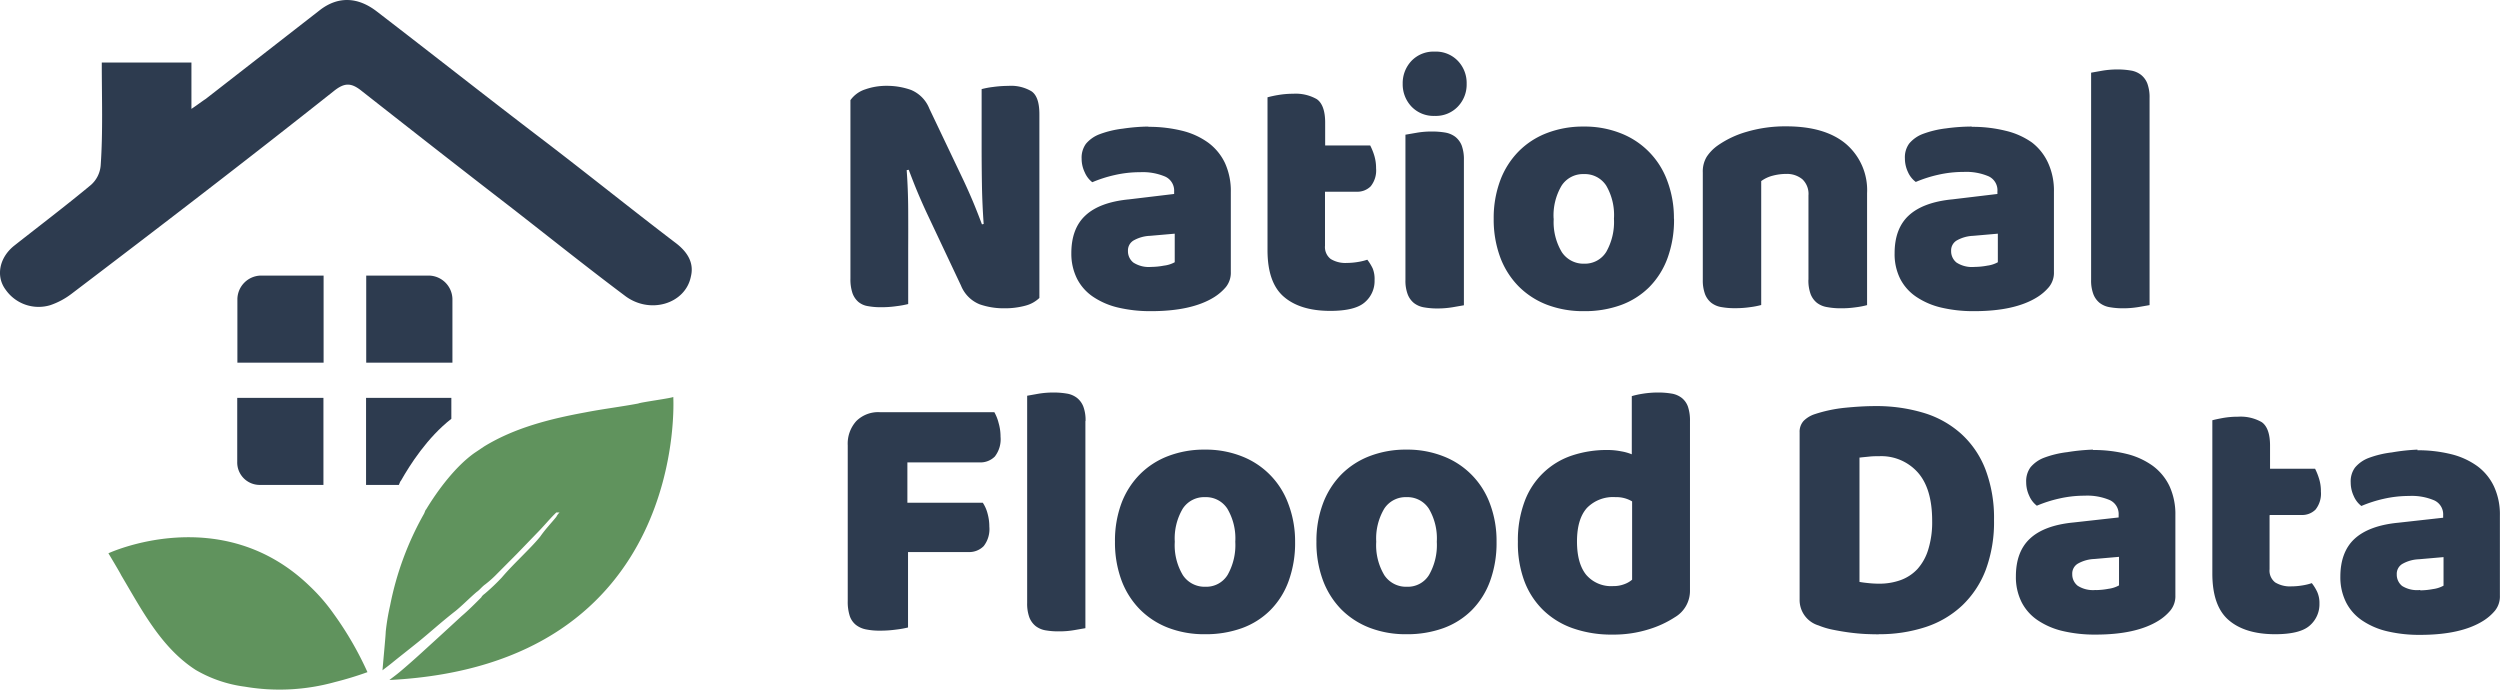<svg xmlns="http://www.w3.org/2000/svg" viewBox="0 0 464 128"><path d="M18.77,11.61H35.41v8.6c1.22-.82,2-1.43,2.64-1.84L59.36,1.79c3.25-2.45,6.9-2.45,10.55.41C80.06,10,90.21,18,100.35,25.73c8.32,6.34,16.44,12.89,24.76,19.23,2.23,1.64,3.65,3.69,3,6.35-1,5.11-7.71,7.16-12.38,3.48-7.1-5.32-14-10.85-21.1-16.37C85.34,31.26,76.2,24.1,67.07,16.93c-2-1.63-3.25-1.63-5.27,0-16,12.69-32.27,25.17-48.71,37.65a13.85,13.85,0,0,1-3.85,2.05A7.47,7.47,0,0,1,.92,53.76C-.91,51.31-.3,47.83,2.54,45.58c4.67-3.68,9.54-7.37,14.21-11.25a5.39,5.39,0,0,0,1.82-3.69C19,24.5,18.77,18.16,18.77,11.61Z" transform="translate(0.12 0)" fill="#2d3b4f"/><path d="M124.84,73.66c0,.2-6.08,1-6.49,1.23-3.25.61-6.49,1-9.74,1.63-6.7,1.23-13.19,2.87-18.87,6.34l-1.83,1.23c-3.45,2.46-6.7,6.75-8.93,10.44-.2.2-.2.41-.4.82a56.68,56.68,0,0,0-6.29,17,41.56,41.56,0,0,0-.82,4.91c0,.61-.4,4.7-.6,7.16.2-.2.81-.61,1.82-1.43,1.22-1,2.84-2.25,4.87-3.89s4.26-3.68,6.9-5.73c1.22-1,2.44-2.25,3.86-3.48.61-.41,1-1,1.62-1.43h0a19.79,19.79,0,0,0,2.23-2l3.66-3.68L99.48,99c1.22-1.23,2.23-2.46,3.24-3.48l.41-.41h.61a2.9,2.9,0,0,0-.61.82c-1,1.23-2,2.25-3,3.68-1,1.23-2.24,2.46-3.45,3.69s-2.44,2.45-3.66,3.88a38.16,38.16,0,0,1-3,2.87h0c-.2.2-.61.41-.81.82-1.22,1.22-2.44,2.45-3.65,3.47q-3.66,3.38-6.7,6.14c-2,1.84-3.65,3.28-4.87,4.3-1,.82-1.62,1.23-1.83,1.43C127.89,123.38,124.84,73.66,124.84,73.66Z" transform="translate(0.12 0)" fill="#60935d"/><path d="M61.75,113.84a33.72,33.72,0,0,0-4.33-5C41,92.89,20,102.69,20,102.69s2.19,3.64,2.37,4.07c3.82,6.42,7.4,13.44,13.83,17.58a24.26,24.26,0,0,0,9.14,3.11,38.41,38.41,0,0,0,16.74-.87,62,62,0,0,0,6-1.83A61.8,61.8,0,0,0,61.75,113.84Z" transform="translate(0.12 0)" fill="#60935d"/><path d="M43.91,73.84h16V90H48.17a4.17,4.17,0,0,1-4.26-4.29V73.84Z" transform="translate(0.12 0)" fill="#2d3b4f"/><path d="M83.65,73.84v3.89c-4.46,3.47-7.71,8.59-9.33,11.45-.21.21-.21.41-.41.82H67.82V73.84Z" transform="translate(0.12 0)" fill="#2d3b4f"/><path d="M83.85,55.45V67.31h-16V51.15H79.59A4.45,4.45,0,0,1,83.85,55.45Z" transform="translate(0.12 0)" fill="#2d3b4f"/><path d="M48.17,51.15H59.94V67.31h-16V55.45A4.45,4.45,0,0,1,48.17,51.15Z" transform="translate(0.12 0)" fill="#2d3b4f"/><path d="M192.79,21.24V55.3a5.88,5.88,0,0,1-2.59,1.43,14.58,14.58,0,0,1-4,.49h0a13.52,13.52,0,0,1-4.47-.73A6.25,6.25,0,0,1,178.24,53h0L171.92,39.6c-.64-1.37-1.21-2.67-1.72-3.88s-1.06-2.62-1.66-4.21h0l-.38.07q.26,3.57.28,7.29t0,7.29h0V56.43a17.47,17.47,0,0,1-2.14.39,19.57,19.57,0,0,1-2.84.2h0a13.21,13.21,0,0,1-2.49-.2,3.65,3.65,0,0,1-1.78-.79,3.9,3.9,0,0,1-1.09-1.62,8,8,0,0,1-.38-2.69h0V18.59a5.4,5.4,0,0,1,2.74-2,11.67,11.67,0,0,1,4-.66h0a13.29,13.29,0,0,1,4.5.76,6.22,6.22,0,0,1,3.41,3.48h0l6.38,13.39c.64,1.37,1.21,2.66,1.72,3.87s1.06,2.62,1.66,4.21h0l.32-.07c-.17-2.38-.28-4.77-.32-7.15s-.06-4.77-.06-7.16h0V16.54a15.2,15.2,0,0,1,2.13-.4,21.2,21.2,0,0,1,2.84-.2h0a7.41,7.41,0,0,1,4.28,1c1,.68,1.47,2.11,1.47,4.27Zm20.73,28.3h0a13.33,13.33,0,0,0,2.39-.24,5.48,5.48,0,0,0,2-.63h0v-5.3l-4.59.4a6.77,6.77,0,0,0-2.94.8,2.14,2.14,0,0,0-1.15,2h0a2.68,2.68,0,0,0,1,2.16A5.28,5.28,0,0,0,213.52,49.54Zm-.51-26h0a25.48,25.48,0,0,1,6.28.73,13.89,13.89,0,0,1,4.85,2.22,10.09,10.09,0,0,1,3.1,3.78,12.51,12.51,0,0,1,1.08,5.4h0V50.46a4.25,4.25,0,0,1-.92,2.82,9.35,9.35,0,0,1-2.2,1.89h0q-4.15,2.58-11.68,2.58h0a25.83,25.83,0,0,1-6.09-.66,14,14,0,0,1-4.66-2,8.94,8.94,0,0,1-3-3.38A10.35,10.35,0,0,1,198.72,47h0q0-4.58,2.61-7c1.75-1.64,4.45-2.65,8.11-3h0L217.8,36v-.46a2.86,2.86,0,0,0-1.63-2.75,10.64,10.64,0,0,0-4.69-.83h0a21.08,21.08,0,0,0-4.72.53,24.08,24.08,0,0,0-4.15,1.33h0a4.58,4.58,0,0,1-1.4-1.83,5.8,5.8,0,0,1-.58-2.55h0a4.39,4.39,0,0,1,.8-2.75,6.13,6.13,0,0,1,2.46-1.75h0a18.29,18.29,0,0,1,4.37-1.06A35,35,0,0,1,213,23.49ZM245.8,35.62v10a2.79,2.79,0,0,0,1.06,2.45,5.2,5.2,0,0,0,3,.73h0a12.41,12.41,0,0,0,2-.17,10.46,10.46,0,0,0,1.79-.43h0a8.76,8.76,0,0,1,1,1.62A5.23,5.23,0,0,1,255,52h0a5.18,5.18,0,0,1-1.82,4.11q-1.81,1.59-6.41,1.59h0c-3.74,0-6.62-.89-8.64-2.65s-3-4.64-3-8.62h0V18.06a20.16,20.16,0,0,1,2-.43,16.26,16.26,0,0,1,2.77-.23h0a7.87,7.87,0,0,1,4.37,1c1,.68,1.56,2.13,1.56,4.34h0V27h8.36a11.36,11.36,0,0,1,.74,1.82,8,8,0,0,1,.35,2.42h0a4.7,4.7,0,0,1-1,3.34,3.49,3.49,0,0,1-2.65,1H245.8Zm14.42-20.08h0a6,6,0,0,1,1.63-4.24,5.65,5.65,0,0,1,4.31-1.72h0a5.63,5.63,0,0,1,4.3,1.72,5.92,5.92,0,0,1,1.63,4.24h0a5.9,5.9,0,0,1-1.63,4.24,5.63,5.63,0,0,1-4.3,1.73h0a5.66,5.66,0,0,1-4.31-1.73A6,6,0,0,1,260.22,15.54Zm11.36,14.12v27l-2.07.36a17.19,17.19,0,0,1-2.78.23h0a13.84,13.84,0,0,1-2.52-.2,4.16,4.16,0,0,1-1.88-.79,3.85,3.85,0,0,1-1.18-1.63,7.13,7.13,0,0,1-.42-2.68h0V25l2.08-.36a16,16,0,0,1,2.77-.23h0a14.7,14.7,0,0,1,2.52.19,4.32,4.32,0,0,1,1.89.8A3.88,3.88,0,0,1,271.17,27a7.46,7.46,0,0,1,.41,2.69Zm39,10.93h0a20.58,20.58,0,0,1-1.21,7.32,14.92,14.92,0,0,1-3.41,5.4,14.51,14.51,0,0,1-5.27,3.32,19.63,19.63,0,0,1-6.82,1.12h0A18.79,18.79,0,0,1,287,56.56a15,15,0,0,1-5.26-3.41,15.29,15.29,0,0,1-3.42-5.4,20.17,20.17,0,0,1-1.21-7.16h0a19.93,19.93,0,0,1,1.21-7.09,15.29,15.29,0,0,1,3.42-5.4A14.81,14.81,0,0,1,287,24.69a18.58,18.58,0,0,1,6.83-1.2h0a18.13,18.13,0,0,1,6.82,1.23,14.94,14.94,0,0,1,8.68,8.85A19.52,19.52,0,0,1,310.56,40.59Zm-22.33,0h0a10.82,10.82,0,0,0,1.5,6.2,4.82,4.82,0,0,0,4.18,2.15h0A4.64,4.64,0,0,0,298,46.75a11.25,11.25,0,0,0,1.43-6.16h0A10.83,10.83,0,0,0,298,34.46a4.72,4.72,0,0,0-4.14-2.15h0a4.74,4.74,0,0,0-4.15,2.15A10.83,10.83,0,0,0,288.23,40.59Zm47.28,11.33V36.28a3.74,3.74,0,0,0-1.12-3,4.48,4.48,0,0,0-3-1h0a9.8,9.8,0,0,0-2.52.33,6.16,6.16,0,0,0-2.13,1h0v23a14.85,14.85,0,0,1-2,.39,18.9,18.9,0,0,1-2.84.2h0a13.7,13.7,0,0,1-2.52-.2,4.15,4.15,0,0,1-1.89-.79,3.85,3.85,0,0,1-1.18-1.63,7.36,7.36,0,0,1-.41-2.68h0V32a5.23,5.23,0,0,1,.73-2.91,8,8,0,0,1,2-2.06h0a18,18,0,0,1,5.46-2.58,25.22,25.22,0,0,1,7.3-1h0q7.22,0,11.1,3.28a11.28,11.28,0,0,1,3.9,9.12h0V56.63a14.85,14.85,0,0,1-2,.39,18.8,18.8,0,0,1-2.84.2h0A13.7,13.7,0,0,1,339,57a4.2,4.2,0,0,1-1.89-.79,3.85,3.85,0,0,1-1.18-1.63,7.36,7.36,0,0,1-.41-2.68Zm30.82-2.38h0a13.33,13.33,0,0,0,2.39-.24,5.42,5.42,0,0,0,1.94-.63h0v-5.3l-4.59.4a6.72,6.72,0,0,0-2.93.8,2.14,2.14,0,0,0-1.15,2h0a2.68,2.68,0,0,0,1,2.16A5.26,5.26,0,0,0,366.33,49.54Zm-.51-26h0a25.53,25.53,0,0,1,6.28.73A14,14,0,0,1,377,26.44,10,10,0,0,1,380,30.22a12.36,12.36,0,0,1,1.09,5.4h0V50.46a4.2,4.2,0,0,1-.93,2.82,9.16,9.16,0,0,1-2.2,1.89h0q-4.14,2.58-11.67,2.58h0a25.86,25.86,0,0,1-6.1-.66,14,14,0,0,1-4.65-2,8.94,8.94,0,0,1-3-3.38A10.22,10.22,0,0,1,351.52,47h0c0-3.05.88-5.39,2.62-7s4.44-2.65,8.1-3h0L370.6,36v-.46A2.85,2.85,0,0,0,369,32.74a10.58,10.58,0,0,0-4.69-.83h0a21.15,21.15,0,0,0-4.72.53,24,24,0,0,0-4.14,1.33h0A4.6,4.6,0,0,1,354,31.94a5.93,5.93,0,0,1-.57-2.55h0a4.32,4.32,0,0,1,.8-2.75,6.16,6.16,0,0,1,2.45-1.75h0a18.41,18.41,0,0,1,4.37-1.06A35.17,35.17,0,0,1,365.82,23.49Zm33-5.3V56.63l-2.07.36a17.19,17.19,0,0,1-2.78.23h0a13.84,13.84,0,0,1-2.52-.2,4.16,4.16,0,0,1-1.88-.79,3.85,3.85,0,0,1-1.18-1.63,7.13,7.13,0,0,1-.42-2.68h0V13.49l2.08-.37a17.07,17.07,0,0,1,2.77-.23h0a14.63,14.63,0,0,1,2.52.2,4.16,4.16,0,0,1,1.89.8,3.82,3.82,0,0,1,1.18,1.62,7.4,7.4,0,0,1,.41,2.68Z" transform="translate(0.12 0)" fill="#2d3b4f"/><path d="M163.18,76.5h21.25a8,8,0,0,1,.79,2,9,9,0,0,1,.36,2.55h0a5.22,5.22,0,0,1-1.06,3.68,3.75,3.75,0,0,1-2.84,1.09H168.29v7.49h14a6.61,6.61,0,0,1,.86,1.92,9.08,9.08,0,0,1,.35,2.52h0a5.11,5.11,0,0,1-1.05,3.61,3.76,3.76,0,0,1-2.84,1.1H168.41v14a17.45,17.45,0,0,1-2.2.39,21.38,21.38,0,0,1-3,.2h0a12.49,12.49,0,0,1-2.58-.23,4.43,4.43,0,0,1-1.88-.83,3.59,3.59,0,0,1-1.15-1.65,8.57,8.57,0,0,1-.38-2.79h0V82.66a6.25,6.25,0,0,1,1.59-4.51,5.76,5.76,0,0,1,4.34-1.65Zm38.15,1.65v38.44l-2.07.36a16,16,0,0,1-2.77.23h0A13.7,13.7,0,0,1,194,117a4.15,4.15,0,0,1-1.89-.79,3.88,3.88,0,0,1-1.18-1.62,7.46,7.46,0,0,1-.41-2.69h0V73.45l2.07-.37a17.19,17.19,0,0,1,2.78-.23h0a14.8,14.8,0,0,1,2.52.2,4.17,4.17,0,0,1,1.88.8,3.82,3.82,0,0,1,1.18,1.62,7.22,7.22,0,0,1,.41,2.68Zm38.92,22.4h0a20.58,20.58,0,0,1-1.21,7.32,14.75,14.75,0,0,1-3.41,5.4,14.38,14.38,0,0,1-5.27,3.32,19.63,19.63,0,0,1-6.82,1.12h0a18.58,18.58,0,0,1-6.83-1.19,15,15,0,0,1-5.26-3.41,15.29,15.29,0,0,1-3.42-5.4,20.17,20.17,0,0,1-1.21-7.16h0A19.93,19.93,0,0,1,208,93.46a15.29,15.29,0,0,1,3.42-5.4,14.81,14.81,0,0,1,5.26-3.41,18.58,18.58,0,0,1,6.83-1.2h0a18.13,18.13,0,0,1,6.82,1.23A14.94,14.94,0,0,1,239,93.53,19.52,19.52,0,0,1,240.25,100.55Zm-22.33,0h0a10.79,10.79,0,0,0,1.5,6.2,4.82,4.82,0,0,0,4.18,2.15h0a4.64,4.64,0,0,0,4.12-2.19,11.23,11.23,0,0,0,1.43-6.16h0a10.83,10.83,0,0,0-1.47-6.13,4.72,4.72,0,0,0-4.14-2.15h0a4.74,4.74,0,0,0-4.15,2.15A10.83,10.83,0,0,0,217.92,100.55Zm59.72,0h0a20.58,20.58,0,0,1-1.21,7.32,14.89,14.89,0,0,1-3.41,5.4,14.46,14.46,0,0,1-5.27,3.32,19.67,19.67,0,0,1-6.82,1.12h0a18.58,18.58,0,0,1-6.83-1.19,15.08,15.08,0,0,1-5.27-3.41,15.41,15.41,0,0,1-3.41-5.4,20,20,0,0,1-1.21-7.16h0a19.72,19.72,0,0,1,1.21-7.09,15.41,15.41,0,0,1,3.41-5.4,14.94,14.94,0,0,1,5.27-3.41,18.58,18.58,0,0,1,6.83-1.2h0a18.16,18.16,0,0,1,6.82,1.23,14.94,14.94,0,0,1,8.68,8.85A19.52,19.52,0,0,1,277.64,100.55Zm-22.33,0h0a10.79,10.79,0,0,0,1.5,6.2A4.82,4.82,0,0,0,261,108.9h0a4.61,4.61,0,0,0,4.11-2.19,11.14,11.14,0,0,0,1.44-6.16h0a10.83,10.83,0,0,0-1.47-6.13,4.74,4.74,0,0,0-4.14-2.15h0a4.74,4.74,0,0,0-4.15,2.15A10.83,10.83,0,0,0,255.31,100.55Zm26.29,0h0A20.59,20.59,0,0,1,282.87,93a14.13,14.13,0,0,1,8.84-8.48,20.37,20.37,0,0,1,6.54-1h0a12.82,12.82,0,0,1,2.49.24,9.41,9.41,0,0,1,2,.56h0V73.52a15.59,15.59,0,0,1,2-.44,18,18,0,0,1,2.87-.23h0a14.8,14.8,0,0,1,2.52.2,4.17,4.17,0,0,1,1.88.8,3.6,3.6,0,0,1,1.15,1.62,8,8,0,0,1,.38,2.68h0v31.41a5.67,5.67,0,0,1-2.81,5h0a18.9,18.9,0,0,1-4.78,2.22,21.76,21.76,0,0,1-6.76,1h0a21.59,21.59,0,0,1-7.44-1.19,15,15,0,0,1-5.55-3.45,14.74,14.74,0,0,1-3.44-5.4A20.06,20.06,0,0,1,281.6,100.55Zm18.12-8.28h0a6.76,6.76,0,0,0-5.3,2q-1.85,2.06-1.85,6.23h0c0,2.74.58,4.8,1.72,6.2a6.09,6.09,0,0,0,5,2.08h0a5.62,5.62,0,0,0,2.07-.36,4.59,4.59,0,0,0,1.44-.83h0V93.06A5.67,5.67,0,0,0,299.72,92.27ZM345,85V108c.46.09,1,.16,1.72.23a18.69,18.69,0,0,0,1.91.1h0a11.6,11.6,0,0,0,4-.66,8,8,0,0,0,3.13-2.06,9.54,9.54,0,0,0,2-3.61,17.08,17.08,0,0,0,.73-5.33h0q0-6-2.68-9a9.08,9.08,0,0,0-7.14-3h0c-.6,0-1.2,0-1.82.07s-1.25.11-1.88.2Zm3.57,32.73h0q-1.08,0-2.49-.06c-.93-.05-1.9-.14-2.9-.27s-2-.3-3-.5a14.32,14.32,0,0,1-2.78-.82h0a4.92,4.92,0,0,1-3.51-4.84h0V80.27a3,3,0,0,1,.74-2.15,5.21,5.21,0,0,1,2-1.23h0a26.42,26.42,0,0,1,5.8-1.22c2.05-.2,3.87-.3,5.49-.3h0a30.32,30.32,0,0,1,9,1.26,18.26,18.26,0,0,1,6.95,3.88,17.34,17.34,0,0,1,4.5,6.59,25.28,25.28,0,0,1,1.6,9.41h0a25.49,25.49,0,0,1-1.53,9.24,17.92,17.92,0,0,1-4.38,6.63,18.14,18.14,0,0,1-6.79,4A27.49,27.49,0,0,1,348.59,117.71Zm40.26-8.21h0a13.33,13.33,0,0,0,2.39-.24,5.55,5.55,0,0,0,1.95-.63h0v-5.3l-4.6.4a6.72,6.72,0,0,0-2.93.8,2.14,2.14,0,0,0-1.15,2h0a2.68,2.68,0,0,0,1,2.16A5.26,5.26,0,0,0,388.85,109.5Zm-.51-26h0a25.53,25.53,0,0,1,6.28.73,14,14,0,0,1,4.85,2.22,10.09,10.09,0,0,1,3.1,3.78,12.51,12.51,0,0,1,1.08,5.4h0v14.84a4.2,4.2,0,0,1-.93,2.82,9.16,9.16,0,0,1-2.2,1.89h0q-4.14,2.58-11.67,2.58h0a25.86,25.86,0,0,1-6.1-.66,14,14,0,0,1-4.65-2,8.94,8.94,0,0,1-3-3.38,10.35,10.35,0,0,1-1.05-4.77h0q0-4.57,2.61-7c1.75-1.64,4.45-2.65,8.1-3h0l8.36-.93v-.46a2.85,2.85,0,0,0-1.62-2.75,10.64,10.64,0,0,0-4.69-.83h0a21.08,21.08,0,0,0-4.72.53,23.81,23.81,0,0,0-4.15,1.33h0a4.6,4.6,0,0,1-1.41-1.83,5.93,5.93,0,0,1-.57-2.55h0a4.39,4.39,0,0,1,.8-2.75,6.16,6.16,0,0,1,2.45-1.75h0a18.41,18.41,0,0,1,4.37-1.06A36.87,36.87,0,0,1,388.34,83.45Zm32.79,12.13v10a2.77,2.77,0,0,0,1.05,2.45,5.26,5.26,0,0,0,3,.73h0a12.41,12.41,0,0,0,2-.17,10.46,10.46,0,0,0,1.79-.43h0a8.22,8.22,0,0,1,1,1.62,5.07,5.07,0,0,1,.42,2.16h0a5.22,5.22,0,0,1-1.82,4.11q-1.81,1.59-6.41,1.59h0c-3.74,0-6.63-.89-8.65-2.65s-3-4.64-3-8.62h0V78c.47-.13,1.14-.27,2-.43a16.38,16.38,0,0,1,2.78-.23h0a7.87,7.87,0,0,1,4.37,1c1,.68,1.56,2.13,1.56,4.34h0V87h8.36a11.42,11.42,0,0,1,.73,1.82,7.69,7.69,0,0,1,.35,2.42h0a4.74,4.74,0,0,1-1,3.34,3.5,3.5,0,0,1-2.65,1h-5.81Zm27.95,13.92h0a13.33,13.33,0,0,0,2.39-.24,5.55,5.55,0,0,0,1.95-.63h0v-5.3l-4.6.4a6.72,6.72,0,0,0-2.93.8,2.14,2.14,0,0,0-1.15,2h0a2.68,2.68,0,0,0,1,2.16A5.26,5.26,0,0,0,449.08,109.5Zm-.51-26h0a25.53,25.53,0,0,1,6.28.73,14,14,0,0,1,4.85,2.22,10,10,0,0,1,3.09,3.78,12.36,12.36,0,0,1,1.09,5.4h0v14.84a4.2,4.2,0,0,1-.93,2.82,9.16,9.16,0,0,1-2.2,1.89h0q-4.14,2.58-11.67,2.58h0a25.86,25.86,0,0,1-6.1-.66,14,14,0,0,1-4.65-2,8.94,8.94,0,0,1-3-3.38,10.35,10.35,0,0,1-1.06-4.77h0c0-3,.88-5.39,2.62-7s4.45-2.65,8.1-3h0l8.36-.93v-.46a2.85,2.85,0,0,0-1.63-2.75,10.57,10.57,0,0,0-4.68-.83h0a21.23,21.23,0,0,0-4.73.53,24,24,0,0,0-4.14,1.33h0a4.6,4.6,0,0,1-1.41-1.83,5.93,5.93,0,0,1-.57-2.55h0a4.32,4.32,0,0,1,.8-2.75,6.16,6.16,0,0,1,2.45-1.75h0a18.41,18.41,0,0,1,4.37-1.06A36.87,36.87,0,0,1,448.57,83.45Z" transform="translate(0.12 0)" fill="#2d3b4f"/></svg>
